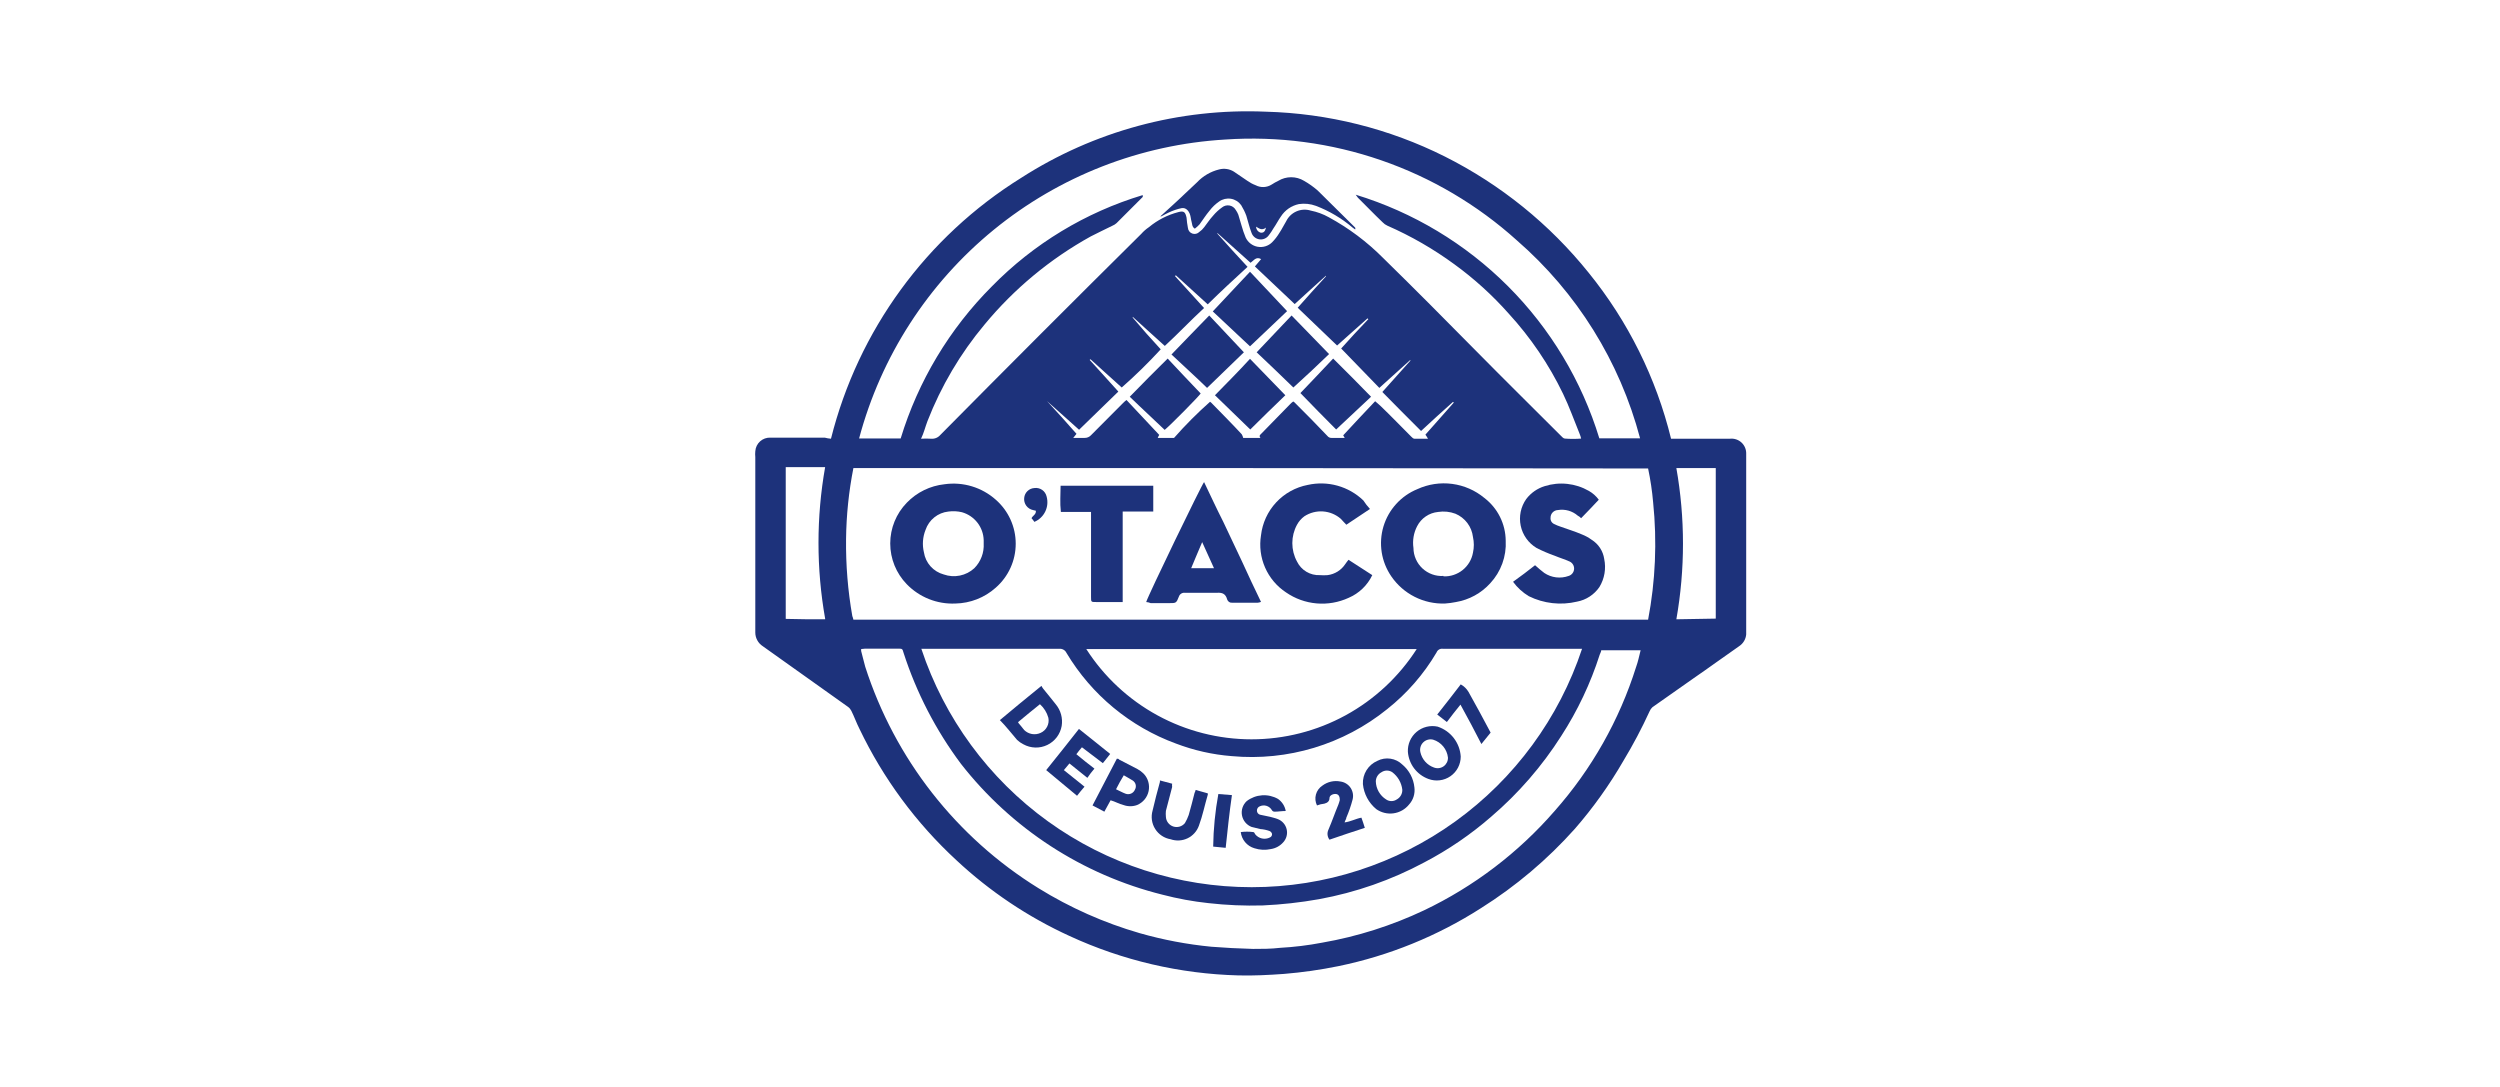 <svg width="184" height="80" viewBox="0 0 184 80" fill="none" xmlns="http://www.w3.org/2000/svg">
<path d="M61.16 32.29C63.16 24.316 68.18 17.432 75.16 13.09C80.514 9.65 86.801 7.949 93.16 8.22C97.742 8.341 102.242 9.468 106.34 11.52C110.443 13.581 114.055 16.5 116.93 20.08C119.827 23.653 121.896 27.823 122.99 32.29H127.32C127.474 32.273 127.63 32.289 127.778 32.337C127.925 32.386 128.06 32.465 128.174 32.57C128.288 32.676 128.378 32.804 128.437 32.947C128.497 33.091 128.525 33.245 128.52 33.4V46.26C128.52 46.39 128.52 46.56 128.52 46.69C128.506 46.865 128.451 47.035 128.361 47.185C128.271 47.336 128.147 47.464 128 47.56C126.87 48.34 125.76 49.16 124.62 49.94L121.62 52.05C121.529 52.133 121.457 52.236 121.41 52.35C120.837 53.602 120.192 54.821 119.48 56C118.453 57.777 117.257 59.452 115.91 61C113.891 63.26 111.565 65.226 109 66.84C105.791 68.895 102.232 70.342 98.5 71.11C97.179 71.379 95.844 71.57 94.5 71.68C93.39 71.76 92.25 71.82 91.14 71.79C86.846 71.677 82.62 70.69 78.72 68.89C75.665 67.493 72.856 65.612 70.4 63.32C67.428 60.579 65.004 57.297 63.26 53.65C63.04 53.22 62.88 52.76 62.66 52.32C62.604 52.206 62.522 52.106 62.42 52.03L56.14 47.56C55.972 47.452 55.834 47.304 55.739 47.13C55.642 46.955 55.591 46.759 55.59 46.56V33.64C55.575 33.497 55.575 33.353 55.59 33.21C55.608 32.931 55.734 32.671 55.942 32.484C56.149 32.297 56.421 32.199 56.7 32.21H60.7C60.85 32.251 61.005 32.278 61.16 32.29ZM62.81 34.45C62.471 36.173 62.29 37.924 62.27 39.68C62.248 41.577 62.402 43.472 62.73 45.34C62.765 45.427 62.792 45.518 62.81 45.61H121.3C121.843 42.763 121.967 39.853 121.67 36.97C121.598 36.133 121.474 35.302 121.3 34.48C101.8 34.453 82.303 34.443 62.81 34.45ZM67.81 47.75C69.506 52.858 72.768 57.303 77.132 60.453C81.497 63.602 86.743 65.297 92.125 65.297C97.507 65.297 102.753 63.602 107.118 60.453C111.482 57.303 114.744 52.858 116.44 47.75H106.19C106.094 47.737 105.997 47.756 105.913 47.805C105.83 47.854 105.765 47.93 105.73 48.02C104.787 49.621 103.556 51.035 102.1 52.19C98.88 54.791 94.772 56.032 90.65 55.65C89.25 55.54 87.872 55.23 86.56 54.73C83.184 53.494 80.335 51.136 78.49 48.05C78.445 47.955 78.372 47.876 78.281 47.822C78.19 47.769 78.085 47.744 77.98 47.75H67.79H67.81ZM67.81 32.29C68.046 32.275 68.284 32.275 68.52 32.29C68.647 32.302 68.774 32.284 68.893 32.237C69.011 32.19 69.116 32.116 69.2 32.02C74.107 27.06 79.04 22.123 84 17.21C84.165 17.024 84.353 16.859 84.56 16.72C85.193 16.195 85.934 15.816 86.73 15.61C87.14 15.5 87.24 15.61 87.33 16.02C87.349 16.272 87.382 16.522 87.43 16.77C87.438 16.864 87.473 16.953 87.53 17.028C87.587 17.102 87.665 17.159 87.754 17.19C87.842 17.222 87.938 17.227 88.029 17.206C88.121 17.185 88.204 17.137 88.27 17.07C88.409 16.974 88.531 16.856 88.63 16.72C88.84 16.45 89.03 16.15 89.28 15.88C89.475 15.645 89.701 15.437 89.95 15.26C90.025 15.2 90.113 15.156 90.207 15.133C90.301 15.11 90.399 15.107 90.494 15.125C90.589 15.143 90.679 15.181 90.757 15.237C90.836 15.294 90.902 15.366 90.95 15.45C91.027 15.559 91.091 15.676 91.14 15.8L91.38 16.61C91.462 16.906 91.562 17.197 91.68 17.48C91.762 17.656 91.885 17.81 92.039 17.929C92.192 18.048 92.373 18.128 92.564 18.162C92.755 18.196 92.952 18.184 93.138 18.126C93.323 18.069 93.492 17.967 93.63 17.83C93.837 17.619 94.018 17.384 94.17 17.13C94.36 16.85 94.49 16.56 94.66 16.29C94.817 15.963 95.086 15.703 95.418 15.558C95.75 15.413 96.124 15.392 96.47 15.5C96.936 15.592 97.385 15.758 97.8 15.99C99.272 16.791 100.619 17.801 101.8 18.99C104.1 21.24 106.35 23.51 108.6 25.79C110.68 27.9 112.79 29.98 114.88 32.07C114.96 32.15 115.07 32.28 115.18 32.28C115.576 32.31 115.974 32.31 116.37 32.28C116.345 32.16 116.309 32.043 116.26 31.93C115.85 30.93 115.5 29.93 115.04 28.98C114.002 26.829 112.654 24.841 111.04 23.08C109.842 21.729 108.501 20.512 107.04 19.45C105.506 18.326 103.852 17.373 102.11 16.61C101.978 16.551 101.859 16.466 101.76 16.36C101.14 15.77 100.54 15.14 99.94 14.55C99.882 14.48 99.829 14.407 99.78 14.33C104.008 15.622 107.854 17.933 110.981 21.059C114.107 24.186 116.418 28.032 117.71 32.26H120.71C119.217 26.603 116.056 21.527 111.64 17.69C108.742 15.076 105.348 13.072 101.659 11.798C97.971 10.523 94.063 10.003 90.17 10.27C83.936 10.638 77.978 12.962 73.141 16.912C68.305 20.862 64.837 26.236 63.23 32.27H66.29C67.578 28.047 69.882 24.205 73 21.08C76.075 17.941 79.893 15.63 84.1 14.36C84.117 14.405 84.117 14.455 84.1 14.5L82.18 16.42C82.092 16.501 81.99 16.565 81.88 16.61C81.34 16.88 80.8 17.13 80.28 17.4C77.29 19.055 74.638 21.256 72.46 23.89C70.683 26.016 69.264 28.417 68.26 31C68.09 31.45 68 31.85 67.79 32.29H67.81ZM63.38 47.77V47.91C63.49 48.29 63.57 48.7 63.68 49.07C65.858 55.846 70.378 61.625 76.43 65.37C78.751 66.807 81.258 67.921 83.88 68.68C85.606 69.173 87.373 69.507 89.16 69.68C90.16 69.76 91.16 69.81 92.22 69.84C92.87 69.84 93.54 69.84 94.22 69.76C95.257 69.702 96.29 69.576 97.31 69.38C99.906 68.928 102.428 68.127 104.81 67C108.481 65.248 111.752 62.76 114.42 59.69C117.143 56.614 119.188 52.999 120.42 49.08C120.56 48.7 120.64 48.29 120.75 47.86H117.85C117.85 47.97 117.77 48.08 117.74 48.18C117.063 50.297 116.108 52.315 114.9 54.18C113.485 56.4 111.75 58.398 109.75 60.11C108.247 61.419 106.596 62.546 104.83 63.47C102.403 64.771 99.788 65.685 97.08 66.18C95.712 66.424 94.329 66.577 92.94 66.64C91.604 66.678 90.268 66.621 88.94 66.47C87.799 66.348 86.67 66.14 85.56 65.85C79.675 64.385 74.451 60.991 70.72 56.21C68.874 53.737 67.448 50.977 66.5 48.04C66.42 47.76 66.42 47.74 66.12 47.74H63.68L63.38 47.77ZM79.95 47.77C81.258 49.807 83.057 51.484 85.182 52.645C87.306 53.805 89.689 54.414 92.11 54.414C94.531 54.414 96.914 53.805 99.038 52.645C101.163 51.484 102.962 49.807 104.27 47.77H79.95ZM101.21 29.53C101.37 29.66 101.48 29.77 101.61 29.88C102.37 30.61 103.1 31.37 103.86 32.13C103.94 32.21 104.02 32.29 104.1 32.29C104.43 32.29 104.75 32.29 105.1 32.29C105.043 32.186 104.98 32.086 104.91 31.99L107 29.63L106.94 29.58C106.16 30.28 105.37 30.99 104.59 31.72C103.59 30.72 102.69 29.82 101.74 28.85L103.8 26.55V26.49L101.52 28.55L98.71 25.65C99.33 24.95 100.01 24.22 100.71 23.49L100.65 23.43L98.41 25.43L95.51 22.65C96.21 21.86 96.89 21.1 97.59 20.34V20.29C96.83 20.97 96.07 21.67 95.29 22.38L92.36 19.61L92.82 19.07C92.44 18.86 92.28 19.18 92.04 19.34L89.6 17.15V17.2C90.33 18.02 91.06 18.83 91.82 19.64C90.82 20.56 89.82 21.48 88.89 22.4L86.54 20.26L86.48 20.32L88.62 22.67C87.62 23.59 86.7 24.57 85.73 25.46C84.91 24.73 84.16 24.03 83.37 23.32V23.38L84.37 24.54L85.43 25.71C84.524 26.697 83.566 27.635 82.56 28.52C81.8 27.82 81.01 27.14 80.26 26.44L80.2 26.49C80.91 27.28 81.61 28.03 82.31 28.82L79.42 31.63C78.66 30.96 77.87 30.23 77.06 29.52C77.8 30.33 78.53 31.12 79.23 31.93C79.15 32.04 79.07 32.12 78.99 32.23H79.83C79.916 32.232 80.001 32.216 80.08 32.183C80.159 32.151 80.231 32.102 80.29 32.04L82.64 29.68C82.723 29.593 82.814 29.512 82.91 29.44L85.32 32.01C85.275 32.079 85.239 32.153 85.21 32.23H86.41C87.237 31.289 88.123 30.401 89.06 29.57L89.14 29.63C89.9 30.41 90.66 31.17 91.39 31.96C91.44 32.044 91.477 32.135 91.5 32.23H92.77C92.63 32.07 92.77 31.98 92.85 31.9C93.55 31.17 94.26 30.47 94.96 29.74C95.026 29.669 95.1 29.605 95.18 29.55C95.222 29.568 95.26 29.596 95.29 29.63C96.1 30.44 96.91 31.25 97.7 32.09C97.734 32.134 97.778 32.17 97.829 32.194C97.879 32.218 97.934 32.231 97.99 32.23H98.91C98.91 32.23 98.91 32.23 98.97 32.23L98.86 32.04C99.61 31.23 100.39 30.39 101.21 29.53ZM126.28 45.53V34.45H123.38C124.03 38.132 124.03 41.898 123.38 45.58L126.28 45.53ZM60.73 45.53C60.078 41.842 60.078 38.068 60.73 34.38H57.83V45.55C58.81 45.58 59.75 45.58 60.73 45.58V45.53Z" fill="#1D327B"/>
<path d="M70.31 44.42C69.648 44.449 68.988 44.337 68.373 44.092C67.758 43.848 67.201 43.475 66.74 43C65.958 42.197 65.521 41.121 65.521 40C65.521 38.879 65.958 37.803 66.74 37C67.478 36.234 68.462 35.752 69.52 35.64C70.194 35.545 70.88 35.597 71.531 35.794C72.182 35.991 72.782 36.327 73.29 36.78C73.751 37.184 74.12 37.681 74.373 38.239C74.626 38.797 74.757 39.402 74.757 40.015C74.757 40.628 74.626 41.233 74.373 41.791C74.12 42.349 73.751 42.846 73.29 43.25C72.47 43.986 71.412 44.401 70.31 44.42ZM72.4 40V39.76C72.388 39.291 72.226 38.838 71.938 38.467C71.65 38.097 71.251 37.828 70.8 37.7C70.473 37.622 70.134 37.605 69.8 37.65C69.42 37.691 69.06 37.84 68.763 38.079C68.465 38.319 68.242 38.638 68.12 39C67.91 39.524 67.868 40.101 68 40.65C68.059 41.034 68.228 41.393 68.487 41.682C68.747 41.972 69.085 42.179 69.46 42.28C69.841 42.415 70.252 42.443 70.649 42.362C71.045 42.281 71.412 42.094 71.71 41.82C71.946 41.582 72.129 41.297 72.248 40.983C72.367 40.67 72.418 40.335 72.4 40Z" fill="#1D327B"/>
<path d="M106.35 44.42C105.576 44.446 104.809 44.276 104.119 43.926C103.428 43.577 102.837 43.059 102.4 42.42C102.036 41.89 101.794 41.286 101.694 40.651C101.595 40.016 101.638 39.366 101.822 38.75C102.007 38.134 102.327 37.567 102.759 37.092C103.191 36.615 103.725 36.242 104.32 36C105.12 35.633 106.006 35.499 106.879 35.614C107.751 35.729 108.573 36.088 109.25 36.65C109.733 37.02 110.126 37.494 110.398 38.039C110.67 38.583 110.814 39.182 110.82 39.79C110.851 40.363 110.766 40.937 110.57 41.476C110.374 42.016 110.071 42.51 109.68 42.93C109.019 43.66 108.131 44.146 107.16 44.31C106.893 44.364 106.622 44.401 106.35 44.42ZM106.24 42.42C106.751 42.44 107.251 42.275 107.65 41.956C108.049 41.636 108.319 41.183 108.41 40.68C108.495 40.298 108.495 39.902 108.41 39.52C108.365 39.146 108.222 38.791 107.996 38.491C107.769 38.191 107.467 37.956 107.12 37.81C106.712 37.657 106.271 37.612 105.84 37.68C105.516 37.712 105.205 37.824 104.936 38.008C104.666 38.191 104.448 38.44 104.3 38.73C104.045 39.222 103.95 39.782 104.03 40.33C104.032 40.613 104.092 40.892 104.206 41.151C104.319 41.41 104.485 41.643 104.692 41.836C104.899 42.028 105.142 42.177 105.409 42.272C105.675 42.368 105.958 42.408 106.24 42.39V42.42Z" fill="#1D327B"/>
<path d="M100.83 37.46L99.09 38.62C98.93 38.46 98.82 38.33 98.69 38.19C98.324 37.869 97.863 37.677 97.377 37.642C96.891 37.608 96.408 37.734 96 38C95.777 38.164 95.592 38.376 95.46 38.62C95.233 39.036 95.115 39.502 95.115 39.975C95.115 40.449 95.233 40.914 95.46 41.33C95.612 41.642 95.852 41.904 96.15 42.081C96.449 42.259 96.793 42.346 97.14 42.33C97.33 42.345 97.52 42.345 97.71 42.33C97.972 42.296 98.224 42.206 98.448 42.067C98.673 41.927 98.864 41.74 99.01 41.52C99.09 41.41 99.14 41.33 99.25 41.2L101 42.33C100.642 43.08 100.024 43.673 99.26 44C98.523 44.34 97.71 44.481 96.902 44.411C96.094 44.341 95.317 44.061 94.65 43.6C93.971 43.152 93.436 42.517 93.11 41.772C92.783 41.027 92.679 40.203 92.81 39.4C92.913 38.496 93.302 37.648 93.921 36.981C94.54 36.313 95.356 35.861 96.25 35.69C96.973 35.528 97.725 35.547 98.438 35.746C99.152 35.945 99.805 36.317 100.34 36.83C100.485 37.054 100.649 37.265 100.83 37.46Z" fill="#1D327B"/>
<path d="M111.36 42.82C111.93 42.41 112.47 42.01 112.98 41.6C113.23 41.82 113.44 42.01 113.66 42.17C113.92 42.344 114.218 42.455 114.529 42.493C114.84 42.531 115.155 42.496 115.45 42.39C115.56 42.357 115.657 42.291 115.729 42.201C115.801 42.111 115.844 42.002 115.853 41.887C115.862 41.773 115.835 41.658 115.778 41.559C115.72 41.459 115.634 41.38 115.53 41.33C115.18 41.17 114.8 41.06 114.42 40.9C113.964 40.74 113.52 40.55 113.09 40.33C112.794 40.152 112.537 39.916 112.337 39.634C112.136 39.353 111.996 39.034 111.925 38.696C111.853 38.358 111.853 38.009 111.922 37.671C111.992 37.332 112.131 37.012 112.33 36.73C112.672 36.278 113.148 35.946 113.69 35.78C114.226 35.61 114.792 35.553 115.352 35.614C115.911 35.674 116.452 35.85 116.94 36.13C117.227 36.293 117.475 36.514 117.67 36.78C117.23 37.24 116.83 37.68 116.37 38.14C116.299 38.062 116.214 37.998 116.12 37.95C115.922 37.778 115.688 37.653 115.436 37.582C115.183 37.511 114.919 37.497 114.66 37.54C114.513 37.545 114.374 37.608 114.273 37.715C114.172 37.821 114.117 37.963 114.12 38.11C114.11 38.205 114.131 38.301 114.179 38.384C114.228 38.467 114.302 38.532 114.39 38.57C114.538 38.645 114.692 38.709 114.85 38.76C115.37 38.95 115.91 39.11 116.42 39.33C116.68 39.431 116.925 39.565 117.15 39.73C117.397 39.884 117.607 40.09 117.766 40.334C117.924 40.577 118.028 40.852 118.07 41.14C118.219 41.846 118.094 42.583 117.72 43.2C117.53 43.48 117.286 43.719 117.003 43.904C116.72 44.09 116.403 44.218 116.07 44.28C114.876 44.565 113.62 44.423 112.52 43.88C112.067 43.607 111.673 43.246 111.36 42.82Z" fill="#1D327B"/>
<path d="M84.36 44.31C84.5 43.82 88.43 35.7 88.62 35.48C89.1 36.48 89.56 37.48 90.02 38.38L91.4 41.3C91.86 42.3 92.32 43.3 92.81 44.3C92.733 44.331 92.652 44.351 92.57 44.36H90.7C90.618 44.371 90.536 44.353 90.466 44.309C90.397 44.265 90.345 44.198 90.32 44.12C90.21 43.71 89.97 43.6 89.56 43.63C88.78 43.63 87.99 43.63 87.21 43.63C87.117 43.618 87.022 43.638 86.942 43.687C86.862 43.736 86.801 43.811 86.77 43.9C86.58 44.39 86.56 44.39 86.07 44.39H84.69C84.585 44.345 84.474 44.318 84.36 44.31ZM88.48 39.9C88.18 40.57 87.94 41.2 87.67 41.82H89.35C89.05 41.17 88.78 40.55 88.48 39.9Z" fill="#1D327B"/>
<path d="M78.06 35.75H84.88V37.65H82.63C82.63 37.81 82.63 37.92 82.63 38.05V44.31C82.5 44.31 82.36 44.31 82.26 44.31H80.68C80.3 44.31 80.3 44.31 80.3 43.93V37.68C79.55 37.68 78.84 37.68 78.08 37.68C78 37 78.06 36.4 78.06 35.75Z" fill="#1D327B"/>
<path d="M76.13 38.41C76.067 38.315 75.997 38.224 75.92 38.14C76 37.95 76.27 37.87 76.24 37.59C76.172 37.567 76.101 37.55 76.03 37.54C75.83 37.499 75.653 37.385 75.533 37.221C75.413 37.056 75.358 36.853 75.38 36.65C75.397 36.459 75.481 36.279 75.619 36.145C75.757 36.011 75.938 35.931 76.13 35.92C76.33 35.892 76.534 35.941 76.7 36.055C76.867 36.17 76.984 36.343 77.03 36.54C77.133 36.908 77.099 37.301 76.933 37.645C76.767 37.989 76.482 38.261 76.13 38.41Z" fill="#1D327B"/>
<path d="M73.59 53C74.59 52.16 75.59 51.34 76.65 50.48C76.686 50.554 76.73 50.624 76.78 50.69C77.08 51.07 77.41 51.45 77.7 51.83C77.883 52.05 78.018 52.306 78.094 52.582C78.17 52.858 78.185 53.147 78.14 53.43C78.087 53.731 77.963 54.016 77.779 54.259C77.594 54.503 77.354 54.699 77.078 54.831C76.802 54.963 76.498 55.028 76.193 55.019C75.887 55.01 75.588 54.928 75.32 54.78C75.152 54.696 74.998 54.588 74.86 54.46C74.46 54 74.05 53.46 73.59 53ZM74.94 53.19C75.11 53.38 75.24 53.56 75.38 53.73C75.537 53.884 75.736 53.986 75.952 54.024C76.168 54.061 76.391 54.032 76.59 53.94C76.797 53.847 76.966 53.687 77.069 53.485C77.173 53.283 77.205 53.052 77.16 52.83C77.053 52.444 76.838 52.097 76.54 51.83C76 52.27 75.48 52.68 74.94 53.14V53.19Z" fill="#1D327B"/>
<path d="M94.63 59.69C94.33 59.69 94.08 59.74 93.81 59.74C93.766 59.74 93.723 59.729 93.686 59.706C93.649 59.682 93.619 59.649 93.6 59.61C93.513 59.467 93.376 59.361 93.216 59.311C93.056 59.261 92.883 59.272 92.73 59.34C92.664 59.363 92.608 59.407 92.568 59.464C92.528 59.522 92.508 59.59 92.51 59.66C92.509 59.727 92.53 59.793 92.57 59.847C92.61 59.901 92.666 59.941 92.73 59.96L93.49 60.12C93.673 60.164 93.853 60.218 94.03 60.28C94.195 60.34 94.342 60.44 94.458 60.571C94.575 60.702 94.657 60.859 94.697 61.03C94.738 61.2 94.736 61.378 94.691 61.547C94.646 61.717 94.56 61.872 94.44 62C94.206 62.263 93.888 62.436 93.54 62.49C93.135 62.581 92.714 62.56 92.32 62.43C92.055 62.352 91.819 62.197 91.641 61.985C91.463 61.774 91.352 61.514 91.32 61.24C91.625 61.201 91.935 61.201 92.24 61.24C92.3 61.24 92.35 61.32 92.38 61.4C92.505 61.557 92.681 61.667 92.878 61.711C93.074 61.755 93.28 61.73 93.46 61.64C93.513 61.62 93.558 61.582 93.588 61.533C93.617 61.484 93.628 61.426 93.62 61.37C93.607 61.322 93.583 61.279 93.55 61.242C93.517 61.206 93.476 61.177 93.43 61.16C93.214 61.082 92.989 61.035 92.76 61.02L92.11 60.86C91.93 60.789 91.772 60.673 91.649 60.524C91.527 60.375 91.444 60.197 91.409 60.007C91.374 59.817 91.388 59.621 91.449 59.438C91.511 59.255 91.618 59.09 91.76 58.96C92.085 58.711 92.477 58.563 92.886 58.534C93.295 58.506 93.703 58.598 94.06 58.8C94.209 58.904 94.336 59.035 94.434 59.188C94.531 59.341 94.598 59.511 94.63 59.69Z" fill="#1D327B"/>
<path d="M79.41 53.65C80.2 54.27 80.93 54.87 81.71 55.49C81.52 55.73 81.36 55.92 81.17 56.17L79.63 55C79.49 55.16 79.36 55.32 79.22 55.51C79.65 55.87 80.09 56.22 80.55 56.57C80.363 56.786 80.19 57.013 80.03 57.25L78.71 56.19L78.3 56.68L79.82 57.9C79.63 58.11 79.46 58.33 79.27 58.57L77 56.68C77.79 55.71 78.57 54.71 79.41 53.65Z" fill="#1D327B"/>
<path d="M107.51 55.68C107.51 55.965 107.442 56.245 107.31 56.498C107.178 56.75 106.987 56.967 106.753 57.129C106.519 57.291 106.249 57.395 105.966 57.429C105.683 57.465 105.397 57.43 105.13 57.33C104.713 57.177 104.348 56.907 104.08 56.553C103.812 56.198 103.653 55.773 103.62 55.33C103.608 55.053 103.659 54.778 103.77 54.524C103.881 54.27 104.049 54.045 104.26 53.867C104.472 53.688 104.721 53.56 104.99 53.493C105.259 53.426 105.539 53.422 105.81 53.48C106.281 53.635 106.694 53.927 106.997 54.319C107.3 54.712 107.479 55.185 107.51 55.68ZM106.57 55.76C106.537 55.458 106.416 55.172 106.222 54.937C106.029 54.703 105.771 54.53 105.48 54.44C105.352 54.407 105.218 54.408 105.09 54.443C104.963 54.477 104.846 54.544 104.752 54.636C104.657 54.728 104.588 54.843 104.551 54.97C104.514 55.097 104.51 55.231 104.54 55.36C104.597 55.618 104.718 55.857 104.893 56.055C105.068 56.253 105.291 56.402 105.54 56.49C105.657 56.534 105.782 56.549 105.906 56.534C106.03 56.518 106.148 56.472 106.25 56.4C106.352 56.328 106.434 56.231 106.49 56.12C106.546 56.008 106.573 55.885 106.57 55.76Z" fill="#1D327B"/>
<path d="M100.31 57.71C100.292 57.351 100.384 56.995 100.573 56.69C100.763 56.384 101.041 56.144 101.37 56C101.666 55.846 102.003 55.789 102.334 55.838C102.664 55.886 102.97 56.038 103.21 56.27C103.715 56.692 104.034 57.295 104.1 57.95C104.13 58.178 104.11 58.41 104.041 58.63C103.972 58.849 103.856 59.051 103.7 59.22C103.415 59.571 103.008 59.8 102.56 59.861C102.113 59.922 101.659 59.811 101.29 59.55C100.734 59.089 100.382 58.428 100.31 57.71ZM103.21 58.12C103.18 57.869 103.1 57.626 102.975 57.406C102.849 57.186 102.681 56.994 102.48 56.84C102.361 56.757 102.22 56.713 102.075 56.713C101.93 56.713 101.789 56.757 101.67 56.84C101.548 56.905 101.445 57.001 101.373 57.119C101.301 57.237 101.262 57.372 101.26 57.51C101.267 57.777 101.34 58.038 101.473 58.27C101.605 58.503 101.793 58.698 102.02 58.84C102.135 58.919 102.271 58.961 102.41 58.961C102.549 58.961 102.685 58.919 102.8 58.84C102.929 58.771 103.036 58.666 103.108 58.539C103.181 58.412 103.216 58.266 103.21 58.12Z" fill="#1D327B"/>
<path d="M88 58.14L88.89 58.39C88.901 58.426 88.901 58.464 88.89 58.5C88.67 59.25 88.51 60.04 88.24 60.77C88.095 61.177 87.795 61.511 87.406 61.698C87.016 61.885 86.569 61.911 86.16 61.77C85.928 61.731 85.706 61.644 85.51 61.513C85.314 61.383 85.147 61.212 85.022 61.013C84.896 60.814 84.814 60.59 84.781 60.357C84.748 60.124 84.765 59.886 84.83 59.66C84.99 58.95 85.18 58.25 85.37 57.55C85.37 57.55 85.37 57.49 85.37 57.44L86.27 57.68C86.258 57.76 86.258 57.84 86.27 57.92C86.11 58.52 85.95 59.12 85.81 59.68C85.795 59.826 85.795 59.974 85.81 60.12C85.818 60.279 85.874 60.432 85.971 60.559C86.068 60.686 86.201 60.78 86.352 60.83C86.504 60.88 86.667 60.882 86.82 60.838C86.973 60.793 87.109 60.703 87.21 60.58C87.323 60.39 87.417 60.189 87.49 59.98C87.65 59.44 87.78 58.9 87.92 58.36C87.956 58.291 87.983 58.217 88 58.14Z" fill="#1D327B"/>
<path d="M81.74 58.9C81.6 59.17 81.44 59.44 81.28 59.74L80.41 59.28C81.01 58.12 81.6 56.98 82.2 55.84C82.28 55.84 82.33 55.84 82.36 55.9L83.71 56.6C83.883 56.693 84.041 56.811 84.18 56.95C84.338 57.118 84.454 57.322 84.516 57.545C84.578 57.768 84.586 58.002 84.538 58.228C84.49 58.455 84.387 58.666 84.24 58.843C84.092 59.021 83.903 59.161 83.69 59.25C83.367 59.368 83.013 59.368 82.69 59.25C82.36 59.17 82.09 59 81.74 58.9ZM82.14 58.09C82.39 58.2 82.6 58.33 82.85 58.42C82.98 58.467 83.123 58.461 83.25 58.406C83.376 58.35 83.477 58.248 83.53 58.12C83.597 58.007 83.616 57.872 83.584 57.745C83.552 57.618 83.472 57.508 83.36 57.44C83.17 57.31 82.93 57.2 82.71 57.06C82.5 57.41 82.33 57.71 82.14 58.09Z" fill="#1D327B"/>
<path d="M96.93 59.28C96.806 59.03 96.779 58.743 96.853 58.474C96.926 58.205 97.096 57.972 97.33 57.82C97.518 57.679 97.734 57.58 97.963 57.528C98.192 57.476 98.43 57.474 98.66 57.52C98.81 57.541 98.954 57.593 99.082 57.673C99.21 57.753 99.32 57.859 99.404 57.985C99.488 58.111 99.544 58.253 99.57 58.402C99.595 58.551 99.588 58.704 99.55 58.85C99.431 59.304 99.277 59.749 99.09 60.18C99.09 60.28 99.01 60.36 98.96 60.53C99.42 60.47 99.77 60.26 100.2 60.18C100.28 60.42 100.37 60.64 100.45 60.93C99.55 61.23 98.69 61.5 97.85 61.8C97.771 61.697 97.722 61.575 97.708 61.446C97.694 61.318 97.716 61.187 97.77 61.07C98.04 60.45 98.25 59.82 98.5 59.23C98.544 59.116 98.581 58.999 98.61 58.88C98.61 58.63 98.53 58.47 98.34 58.44C98.15 58.41 97.85 58.52 97.85 58.74C97.85 58.96 97.71 59.09 97.47 59.15C97.285 59.169 97.103 59.213 96.93 59.28Z" fill="#1D327B"/>
<path d="M109.71 53.92L109.03 54.76C108.52 53.76 108.03 52.84 107.49 51.86C107.14 52.3 106.81 52.7 106.49 53.14L105.78 52.59C106.38 51.84 106.95 51.1 107.51 50.37C107.746 50.499 107.942 50.689 108.08 50.92C108.62 51.89 109.17 52.89 109.71 53.92Z" fill="#1D327B"/>
<path d="M90.21 62.4L89.29 62.31C89.308 61.012 89.435 59.717 89.67 58.44L90.67 58.52C90.48 59.82 90.35 61.1 90.21 62.4Z" fill="#1D327B"/>
<path d="M85.45 15.88L86.34 15.07C86.94 14.53 87.51 13.96 88.1 13.42C88.54 12.953 89.106 12.623 89.73 12.47C89.912 12.422 90.101 12.411 90.287 12.439C90.472 12.466 90.65 12.531 90.81 12.63L91.81 13.31C91.996 13.442 92.197 13.55 92.41 13.63C92.595 13.728 92.803 13.775 93.012 13.766C93.221 13.757 93.424 13.693 93.6 13.58C93.753 13.479 93.914 13.389 94.08 13.31C94.366 13.136 94.695 13.044 95.03 13.044C95.365 13.044 95.694 13.136 95.98 13.31C96.336 13.513 96.671 13.751 96.98 14.02C97.9 14.91 98.82 15.86 99.74 16.75C99.751 16.772 99.757 16.796 99.757 16.82C99.757 16.844 99.751 16.868 99.74 16.89C99.681 16.838 99.617 16.791 99.55 16.75C98.748 16.067 97.834 15.526 96.85 15.15C96.451 15.003 96.021 14.958 95.6 15.02C95.328 15.077 95.07 15.188 94.842 15.345C94.614 15.504 94.419 15.706 94.27 15.94C94.08 16.21 93.92 16.53 93.73 16.8C93.626 16.982 93.509 17.155 93.38 17.32C93.303 17.428 93.197 17.513 93.075 17.565C92.953 17.617 92.818 17.634 92.687 17.615C92.555 17.595 92.432 17.54 92.33 17.454C92.228 17.368 92.152 17.256 92.11 17.13C91.95 16.72 91.86 16.29 91.73 15.88C91.63 15.608 91.502 15.347 91.35 15.1C91.261 14.976 91.149 14.87 91.02 14.789C90.891 14.709 90.746 14.654 90.596 14.629C90.445 14.604 90.292 14.609 90.143 14.643C89.994 14.678 89.854 14.741 89.73 14.83C89.458 15.017 89.219 15.247 89.02 15.51C88.75 15.83 88.53 16.18 88.29 16.51C88.183 16.627 88.066 16.734 87.94 16.83C87.72 16.7 87.75 16.48 87.7 16.32C87.65 16.16 87.64 15.91 87.56 15.72C87.48 15.53 87.29 15.26 86.96 15.32C86.635 15.39 86.32 15.498 86.02 15.64C85.83 15.72 85.66 15.83 85.5 15.91C85.34 15.99 85.45 15.88 85.45 15.88ZM92.45 16.67C92.448 16.776 92.482 16.881 92.548 16.965C92.613 17.048 92.706 17.107 92.81 17.13C92.99 17.13 93.1 17.07 93.18 16.75C92.87 17 92.65 16.8 92.43 16.67H92.45Z" fill="#1D327B"/>
<path d="M92 20L94.73 22.9L92 25.49L89.26 22.92L92 20Z" fill="#1D327B"/>
<path d="M89 23.22L91.55 25.93L88.84 28.55C87.98 27.71 87.11 26.93 86.22 26.09C87.15 25.11 88.07 24.19 89 23.22Z" fill="#1D327B"/>
<path d="M95.06 23.22L97.82 26.06C96.95 26.9 96.09 27.71 95.19 28.52C94.3 27.66 93.41 26.79 92.49 25.93L95.06 23.22Z" fill="#1D327B"/>
<path d="M85.72 31.64C84.88 30.83 84.01 30.04 83.15 29.2C84.07 28.25 84.99 27.33 85.94 26.39C86.75 27.25 87.56 28.12 88.37 28.96C88.24 29.17 86.21 31.23 85.72 31.64Z" fill="#1D327B"/>
<path d="M98.12 26.39C99.07 27.33 99.99 28.25 100.91 29.2L98.34 31.61C97.44 30.72 96.58 29.82 95.71 28.93C96.49 28.12 97.31 27.25 98.12 26.39Z" fill="#1D327B"/>
<path d="M92 26.41L94.6 29.09C93.73 29.93 92.89 30.74 92.02 31.61L89.42 29.09C90.29 28.2 91.16 27.33 92 26.41Z" fill="#1D327B"/>
</svg>
